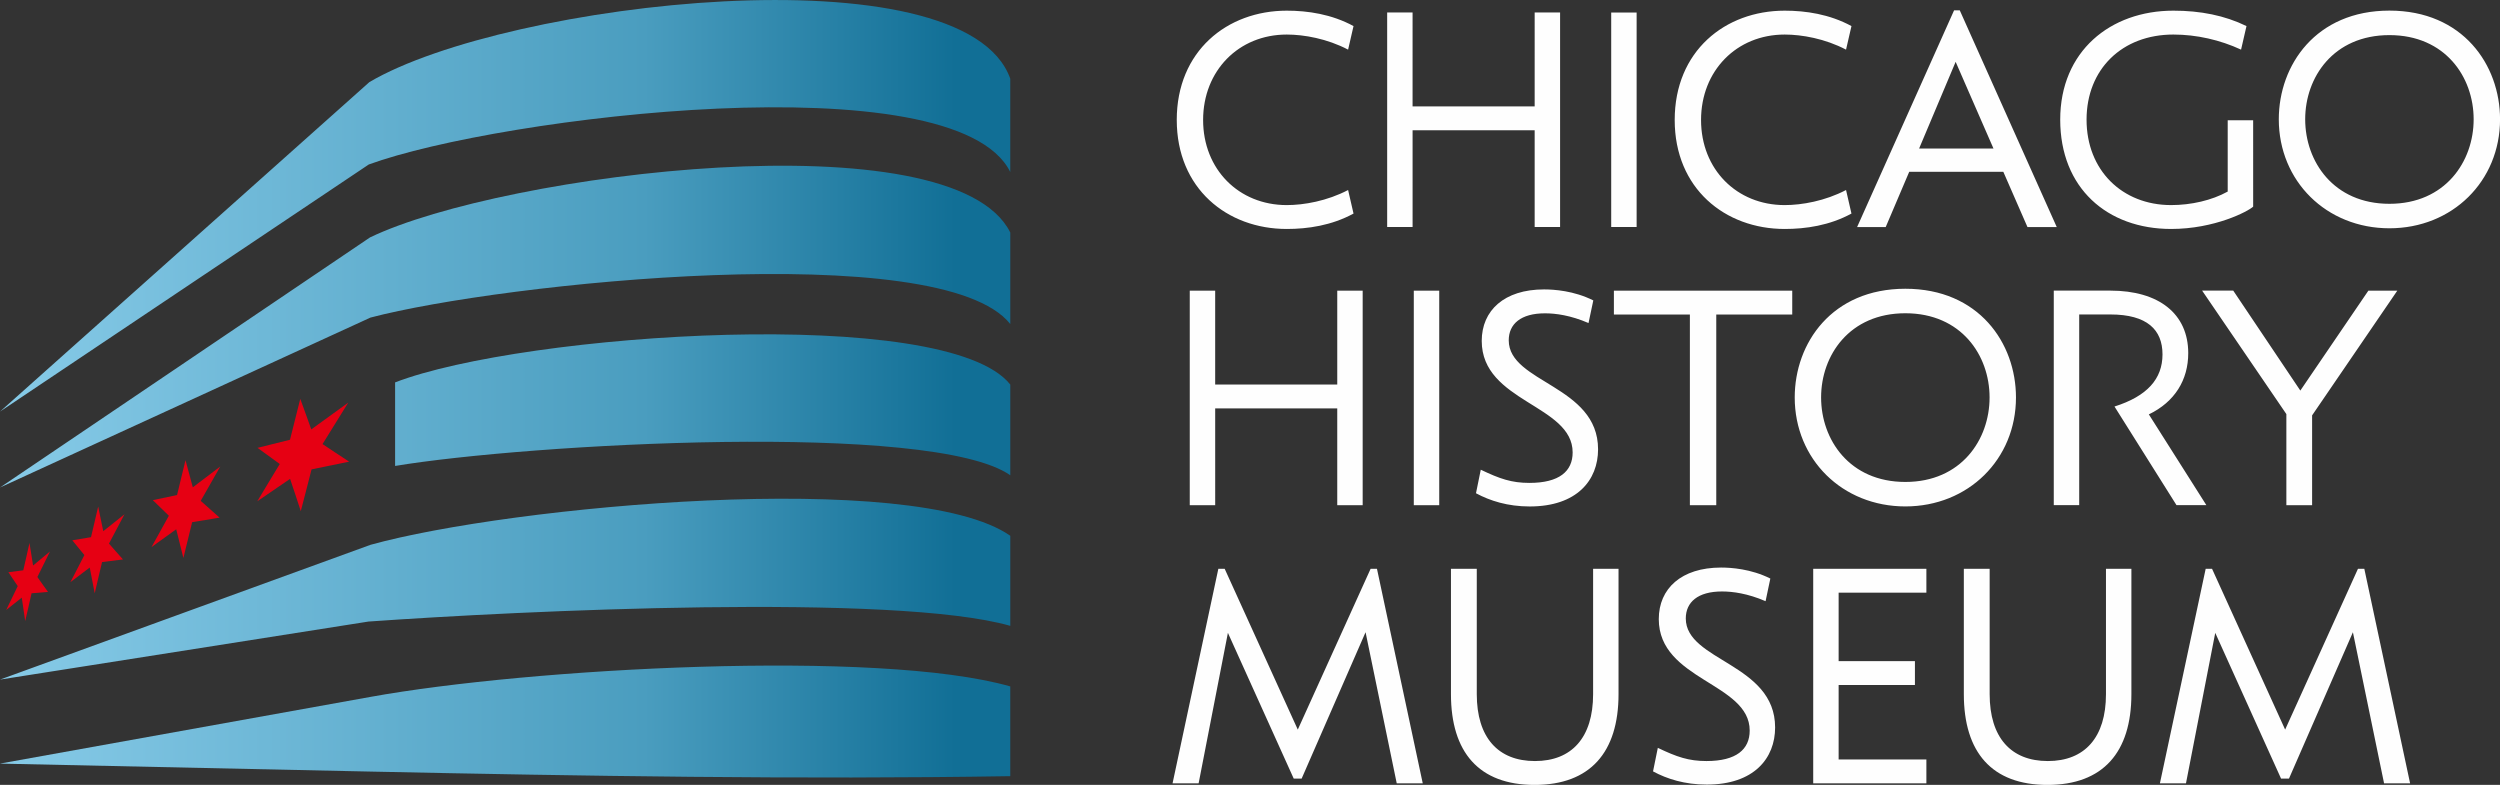 <?xml version="1.0" encoding="UTF-8"?> <svg xmlns="http://www.w3.org/2000/svg" width="172" height="54" viewBox="0 0 172 54" fill="none"><rect x="0" y="0" width="172" height="54" fill="#333333" stroke="none"/><g clip-path="url(#clip0_584_814)"><path d="M165.815 53.893l-3.15-14.76h-.437l-5.01 11.064-5.029-11.064h-.438l-3.149 14.76h1.793l2.014-10.352 4.528 10.027h.545l4.398-10.07 2.144 10.395h1.793-.002zm-28.932-14.76h-1.771v8.623c0 3.998 1.924 6.246 5.753 6.246s5.775-2.248 5.775-6.245v-8.624h-1.749v8.623c0 2.983-1.464 4.604-4.001 4.604-2.537 0-4.002-1.62-4.002-4.603v-8.624h-.005zm-4.348 0h-7.786v14.76h7.786V52.25h-6.037v-5.12h5.249v-1.644h-5.249v-4.71h6.037v-1.643zm-18.411 3.459c0 4.215 6.255 4.386 6.255 7.671 0 1.296-.919 2.097-2.974 2.097-1.225 0-2.033-.28-3.347-.908l-.329 1.62c.963.52 2.186.908 3.696.908 3.258 0 4.703-1.816 4.703-3.932 0-4.408-6.146-4.559-6.146-7.498 0-1.122.83-1.857 2.492-1.857.722 0 1.749.13 2.997.669l.328-1.558c-1.334-.668-2.712-.756-3.389-.756-2.734 0-4.286 1.447-4.286 3.544zm-12.526-3.459h-1.772v8.623c0 3.998 1.925 6.246 5.754 6.246 3.829 0 5.775-2.248 5.775-6.245v-8.624h-1.749v8.623c0 2.983-1.465 4.604-4.002 4.604s-4.002-1.62-4.002-4.603v-8.624h-.004zm-3.713 14.76l-3.15-14.76h-.437l-5.01 11.064-5.03-11.064h-.436l-3.15 14.76h1.793L84.48 43.54l4.528 10.027h.545l4.398-10.07 2.144 10.395h1.793-.002zm55.766-33.898h-2.144l5.795 8.494v6.268h1.771v-6.18l5.862-8.58h-1.991l-4.681 6.874-4.614-6.874.002-.002zm-5.812 8.516c1.793-.864 2.712-2.377 2.712-4.215 0-2.702-2.013-4.301-5.358-4.301H141.3v14.76h1.749v-13.12h2.144c2.537 0 3.587 1.06 3.587 2.746 0 1.687-1.05 2.875-3.303 3.588l4.266 6.785h2.055l-3.959-6.246v.003zm-22.547-1.167c0-2.895 1.947-5.792 5.796-5.792 3.848 0 5.795 2.895 5.795 5.792s-1.947 5.814-5.795 5.814c-3.849 0-5.796-2.917-5.796-5.814zm-1.815 0c0 4.257 3.28 7.498 7.611 7.498 4.33 0 7.611-3.241 7.611-7.498 0-3.74-2.56-7.478-7.611-7.478-5.052 0-7.611 3.739-7.611 7.478zm-.171-7.347h-12.27v1.643h5.228v13.12h1.815V21.64h5.227v-1.643zm-21.363 3.459c0 4.215 6.255 4.386 6.255 7.671 0 1.296-.919 2.097-2.974 2.097-1.225 0-2.033-.28-3.347-.908l-.329 1.62c.964.52 2.186.909 3.696.909 3.258 0 4.703-1.816 4.703-3.932 0-4.409-6.146-4.56-6.146-7.498 0-1.123.83-1.858 2.493-1.858.721 0 1.748.13 2.996.669l.329-1.557c-1.334-.67-2.713-.757-3.39-.757-2.734 0-4.286 1.447-4.286 3.544zm-2.924-3.459h-1.75v14.76h1.75v-14.76zm-7.016 0v6.461h-8.399v-6.46h-1.749v14.759h1.75V28.1h8.398v6.656h1.749v-14.76h-1.749zm66.594-11.789c0-2.894 1.946-5.792 5.795-5.792 3.848 0 5.795 2.895 5.795 5.792 0 2.898-1.947 5.814-5.795 5.814-3.849 0-5.795-2.916-5.795-5.814zm-1.816 0c0 4.257 3.28 7.498 7.611 7.498 4.33 0 7.611-3.24 7.611-7.498 0-3.739-2.559-7.478-7.611-7.478s-7.611 3.74-7.611 7.478zm-3.515.066v4.906c-1.095.606-2.515.93-3.893.93-3.37 0-5.818-2.4-5.818-5.877 0-3.478 2.451-5.856 5.971-5.856 1.596 0 3.216.369 4.659 1.038l.373-1.621c-1.51-.735-3.172-1.06-5.03-1.06-4.33 0-7.786 2.788-7.786 7.499 0 4.71 3.236 7.52 7.633 7.52 2.996 0 5.294-1.21 5.642-1.535V8.274h-1.751zm-21.232 1.946l2.514-5.966 2.604 5.966h-5.118zm7.457 5.403h2.014L134.833.713h-.393l-6.672 14.91h1.968l1.618-3.802h6.475l1.662 3.803zm-24.272-7.368c0 4.71 3.456 7.498 7.569 7.498 1.442 0 3.082-.237 4.592-1.06l-.373-1.62c-1.443.756-3.041 1.037-4.222 1.037-3.303 0-5.753-2.463-5.753-5.855 0-3.393 2.45-5.878 5.753-5.878 1.181 0 2.779.281 4.222 1.038l.373-1.621c-1.51-.82-3.15-1.06-4.592-1.06-4.113 0-7.569 2.788-7.569 7.52zM112.6.864h-1.749v14.755h1.749V.857v.007zm-7.015 0V7.32h-8.4V.857h-1.748v14.762h1.749V8.963h8.399v6.656h1.749V.857h-1.749v.007zm-24.624 7.39c0 4.712 3.456 7.499 7.569 7.499 1.442 0 3.083-.237 4.592-1.06l-.373-1.62c-1.443.756-3.04 1.037-4.222 1.037-3.302 0-5.753-2.463-5.753-5.855 0-3.393 2.45-5.878 5.753-5.878 1.181 0 2.78.281 4.222 1.038l.373-1.621c-1.51-.82-3.15-1.06-4.592-1.06-4.113 0-7.57 2.788-7.57 7.52z" fill="#FEFEFE"></path><path d="M12.761 31.65c.084.31.168.62.25.932l.254.947 1.89-1.435c-.454.8-.904 1.586-1.346 2.365.207.188.422.378.64.569.217.193.432.39.66.586l-1.89.314c-.102.413-.2.823-.302 1.233-.099.408-.198.818-.299 1.228-.082-.335-.168-.667-.25-.996-.081-.33-.162-.654-.244-.979-.58.42-1.151.83-1.702 1.228.195-.354.393-.71.593-1.07.2-.36.402-.724.603-1.09-.373-.364-.746-.72-1.105-1.072l1.668-.349.291-1.203c.1-.403.196-.806.294-1.21m7.895-4.197c.124.345.252.689.376 1.035l.378 1.057 2.542-1.84c-.596.964-1.191 1.918-1.767 2.85.294.196.59.396.895.596.306.2.62.405.933.613-.887.183-1.749.359-2.584.532-.123.48-.244.962-.368 1.44-.123.478-.247.957-.373 1.433l-.368-1.123c-.123-.368-.244-.735-.368-1.098L17.7 34.49c.255-.42.507-.845.761-1.267.257-.43.521-.864.786-1.3-.524-.38-1.03-.75-1.53-1.111l2.234-.557c.118-.466.237-.935.353-1.401.116-.466.237-.937.353-1.408l.005.005zM2.028 37.355c.04.256.082.512.124.771l.123.781c.38-.315.768-.64 1.166-.966-.291.59-.585 1.178-.87 1.757l.359.508.373.517-1.132.095c-.071.32-.143.64-.217.957-.074.32-.146.637-.222.954-.04-.27-.077-.541-.117-.812l-.118-.8c-.366.29-.721.573-1.072.85.13-.27.262-.54.393-.814l.402-.828c-.217-.322-.43-.644-.642-.956l1.023-.132.215-.94c.071-.313.143-.627.212-.942zm4.726-2.512c.056.28.113.564.173.845.056.283.116.569.177.857l1.46-1.162c-.363.68-.716 1.354-1.067 2.018.158.176.316.357.474.537.161.183.324.366.49.552-.492.063-.974.124-1.44.18l-.255 1.08c-.084.358-.168.714-.25 1.07-.056-.3-.116-.597-.172-.893-.057-.295-.117-.588-.17-.88l-1.332 1.007c.155-.305.316-.615.479-.925.16-.31.319-.625.484-.94-.282-.344-.558-.68-.83-1.015.418-.07.845-.141 1.287-.217.082-.352.163-.703.247-1.055.084-.35.166-.705.247-1.059h-.002z" fill="#E60013"></path><path d="M69.506 11.833v-6.42C66.329-3.533 34.828.1 25.412 5.649L0 28.318l25.372-17.002c8.984-3.28 40.342-7.142 44.134.517zM0 52.536l25.506.549c14.465.305 29.618.549 44 .315v-6.175c-9.088-2.59-33.134-1.25-44.01.72L0 52.534zm0-5.78l25.352-3.993c10.455-.742 36.21-1.97 44.156.295v-6.197c-6.63-4.623-34.368-2.053-44.01.62L0 46.756zm27.183-14.699c9.098-1.513 36.958-3.097 42.325.64V26.46c-4.36-5.526-33.474-3.556-42.325-.152v5.75-.002zm42.325-9.76v-6.298c-3.937-7.942-34.84-4.093-44.052.335L0 33.54l25.486-11.69c9.006-2.378 39.282-5.556 44.023.446z" fill="url(#paint0_linear_584_814)"></path></g><defs><linearGradient id="paint0_linear_584_814" x1=".79" y1="20.833" x2="65.736" y2="20.833" gradientUnits="userSpaceOnUse"><stop stop-color="#86CAE7"></stop><stop offset=".67" stop-color="#4A9DBF"></stop><stop offset="1" stop-color="#116F96"></stop></linearGradient><clipPath id="clip0_584_814"><path fill="#fff" d="M0 0h172v54H0z"></path></clipPath></defs></svg>